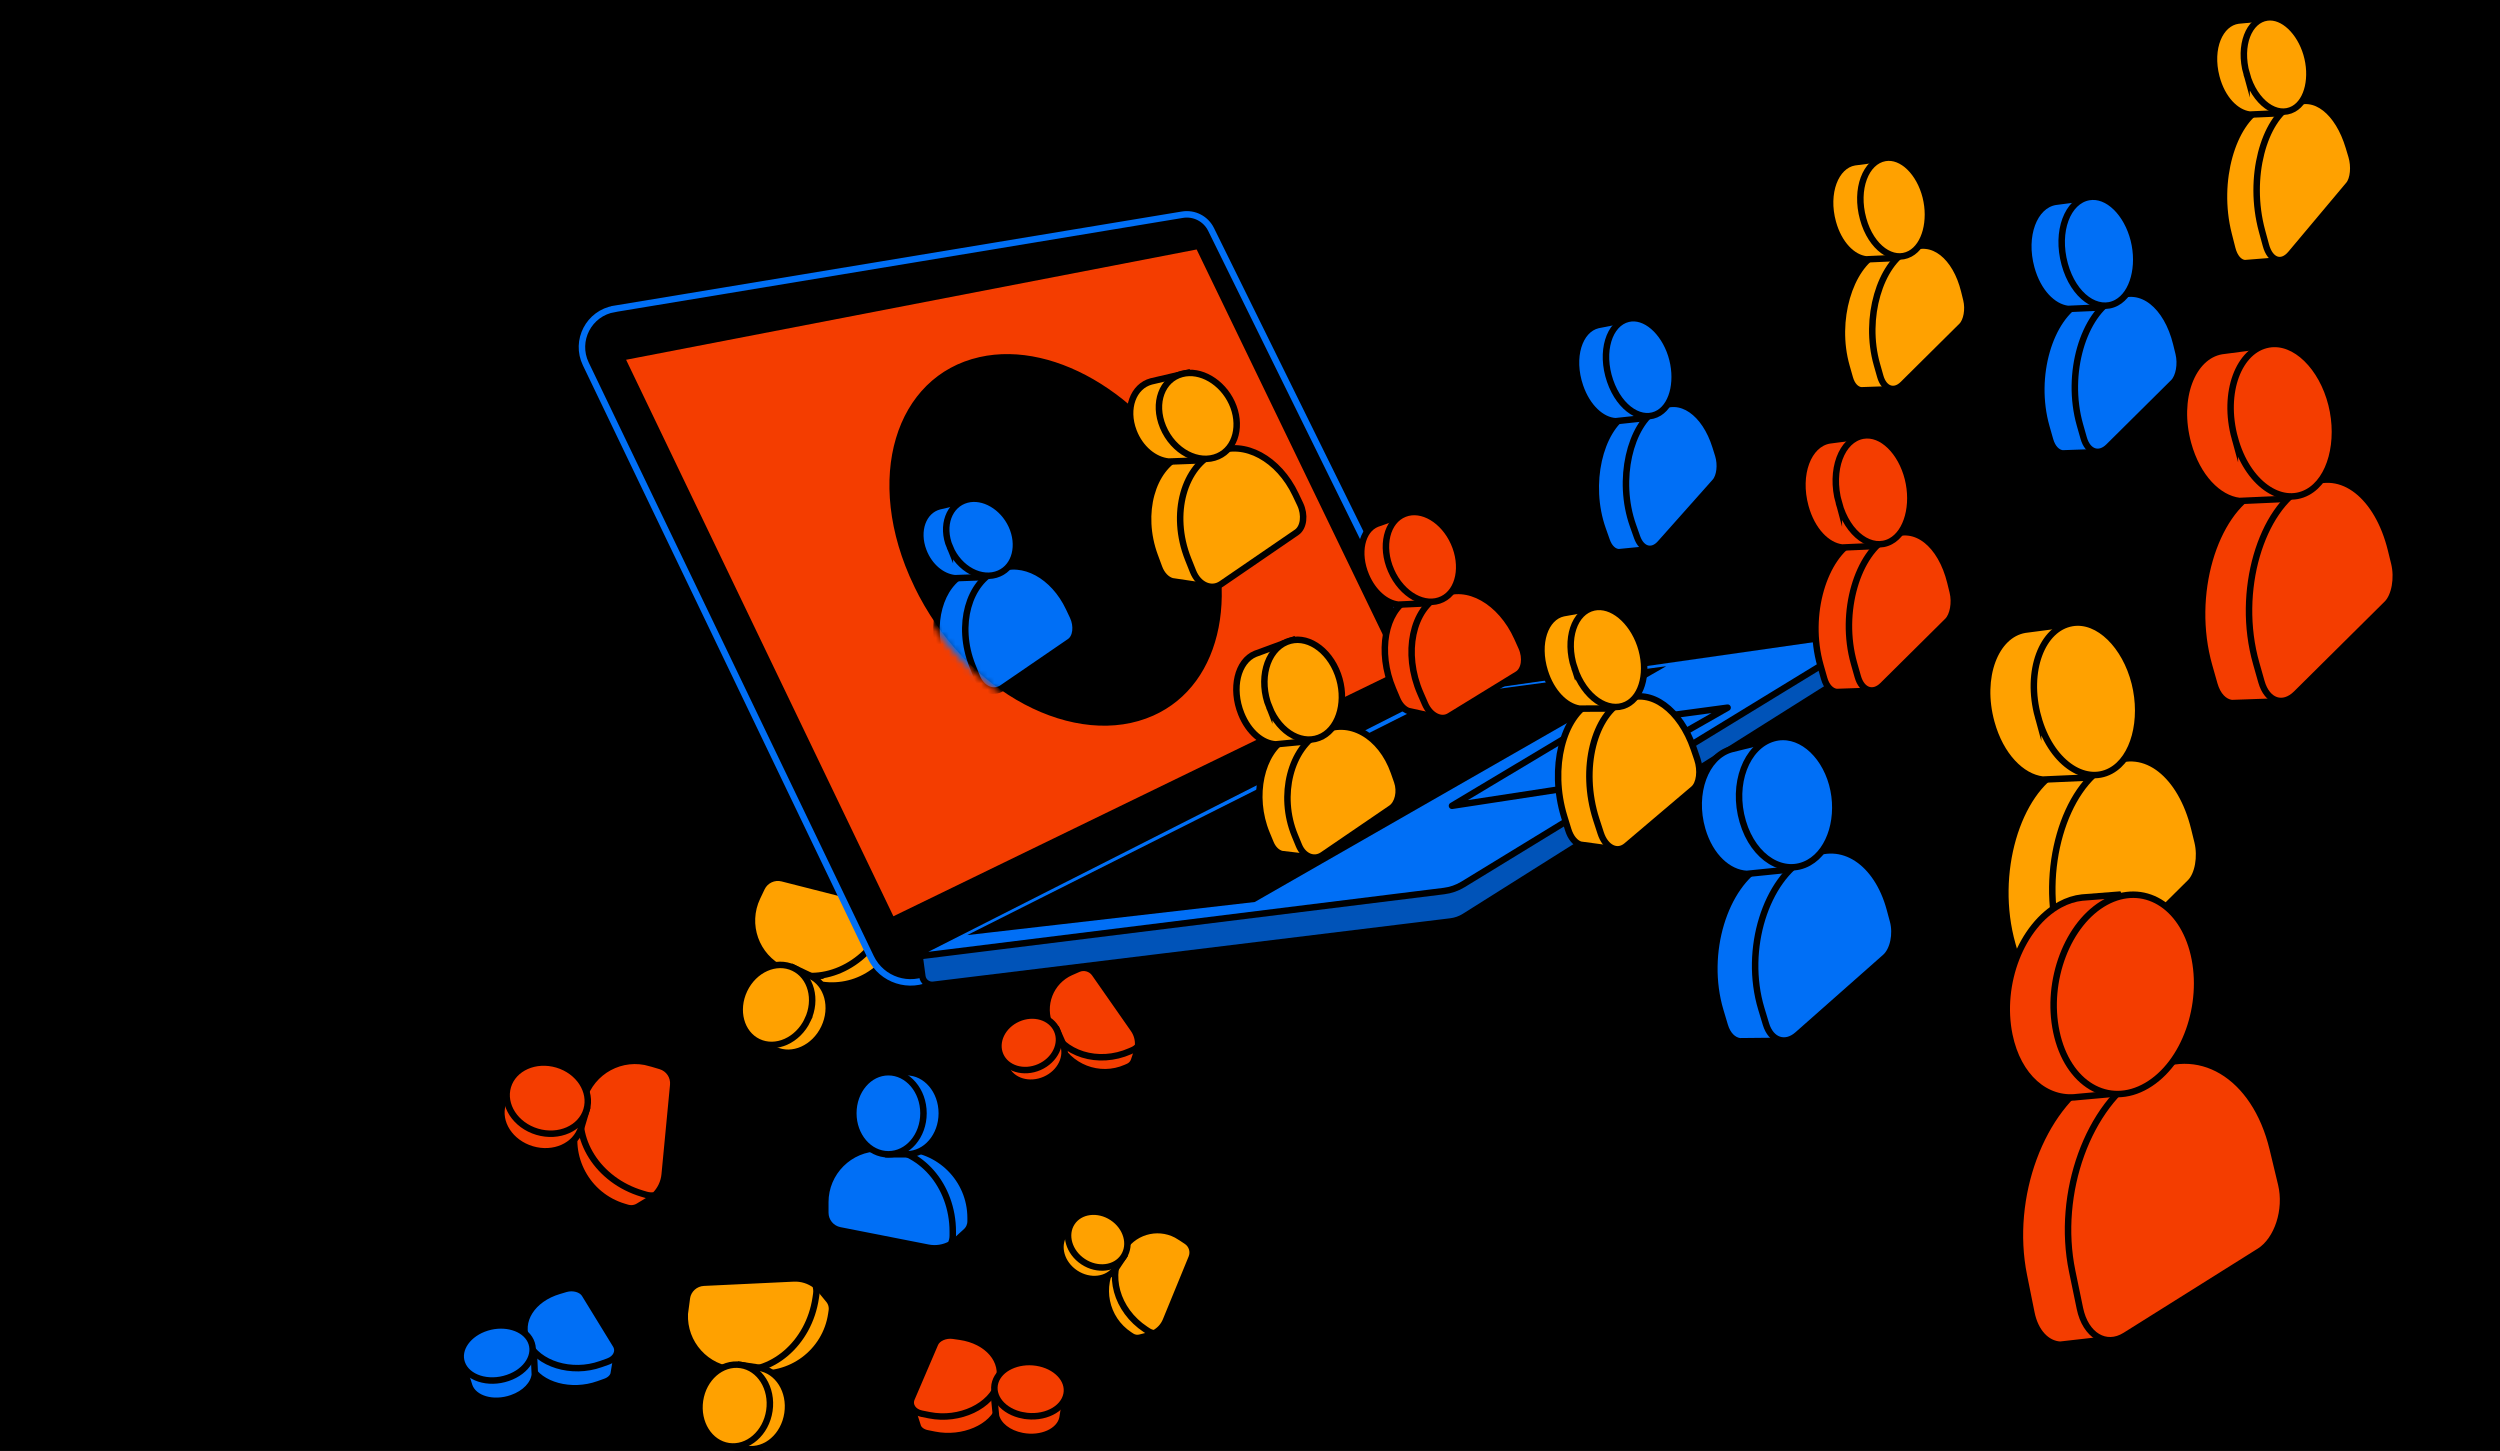 <svg fill="none" height="224" viewBox="0 0 386 224" width="386" xmlns="http://www.w3.org/2000/svg" xmlns:xlink="http://www.w3.org/1999/xlink"><clipPath id="a"><path d="m0 0h386v224h-386z"/></clipPath><clipPath id="b"><path d="m0-4h387v232.449h-387z"/></clipPath><mask id="c" height="59" maskUnits="userSpaceOnUse" width="54" x="136" y="54"><path d="m140.682 90.707c-8.081-16.794-2.922-33.041 10.44-36.058 12.307-2.778 27.247 6.837 34.224 21.296 6.987 14.471 4.166 29.994-7.088 35.007-12.218 5.443-29.489-3.429-37.579-20.242z" fill="#fff"/></mask><g clip-path="url(#a)"><path d="m0 0h386v224h-386z" fill="#000"/><g clip-path="url(#b)"><path d="m0 0h387v232.449h-387z" fill="#000" transform="translate(0 -4)"/><path d="m163.123 160.689-.997-2.262c-1.405-3.193.04-6.922 3.234-8.331l1.109-.489c.914-.403 1.987-.104 2.562.718l5.999 8.591c.712 1.021.899 2.317.507 3.497l-.437 1.311c-.143.434-.464.785-.883.972l-.361.159c-4.113 1.812-8.918-.052-10.73-4.166z" fill="#f43d00" stroke="#000" stroke-miterlimit="10"/><path d="m165.36 150.096 1.109-.489c.914-.403 1.987-.104 2.562.718l5.996 8.591c.532.761.77 1.675.694 2.58-.211.263-.489.48-.813.623l-.431.19c-4.921 2.167-10.443.446-12.332-3.845l-.019-.04c-1.405-3.193.04-6.922 3.234-8.331z" fill="#f43d00" stroke="#000" stroke-miterlimit="10"/><path d="m164.073 161.032c.911 2.066-.311 4.606-2.729 5.669-2.417 1.064-5.116.254-6.027-1.812l-.862-1.953 8.753-3.857.862 1.953z" fill="#f43d00" stroke="#000" stroke-miterlimit="10"/><path d="m160.482 164.752c2.417-1.065 3.638-3.604 2.728-5.67-.911-2.067-3.609-2.879-6.026-1.814s-3.639 3.604-2.728 5.671c.91 2.067 3.608 2.879 6.026 1.813z" fill="#f43d00" stroke="#000" stroke-miterlimit="10"/><path d="m172.079 194.827 1.363-2.063c1.922-2.912 5.844-3.713 8.753-1.791l1.012.67c.834.55 1.161 1.616.782 2.539l-3.976 9.695c-.471 1.149-1.461 2.011-2.665 2.32l-1.339.342c-.443.113-.913.034-1.296-.217l-.33-.217c-3.75-2.479-4.783-7.528-2.307-11.278z" fill="#ffa100" stroke="#000" stroke-miterlimit="10"/><path d="m182.198 190.973 1.012.67c.834.55 1.161 1.616.782 2.539l-3.976 9.695c-.351.859-.99 1.552-1.794 1.98-.336-.033-.669-.149-.966-.345l-.394-.26c-4.487-2.961-6.027-8.536-3.444-12.451l.024-.037c1.922-2.912 5.844-3.713 8.753-1.791z" fill="#ffa100" stroke="#000" stroke-miterlimit="10"/><path d="m172.305 195.812c-1.244 1.883-4.04 2.231-6.244.777-2.203-1.455-2.983-4.163-1.739-6.049l1.177-1.782 7.983 5.273z" fill="#ffa100" stroke="#000" stroke-miterlimit="10"/><path d="m173.485 194.028c1.244-1.885.466-4.593-1.738-6.049-2.205-1.455-5-1.108-6.245.777s-.466 4.592 1.738 6.048 5 1.108 6.245-.776z" fill="#ffa100" stroke="#000" stroke-miterlimit="10"/><path d="m123.835 151.123-2.958-1.409c-4.175-1.987-5.951-6.98-3.964-11.158l.691-1.452c.568-1.198 1.907-1.825 3.191-1.498l13.456 3.429c1.596.407 2.907 1.544 3.533 3.069l.697 1.696c.229.559.214 1.192-.046 1.739l-.226.474c-2.558 5.379-8.994 7.665-14.374 5.107z" fill="#ffa100" stroke="#000" stroke-miterlimit="10"/><path d="m116.91 138.556.691-1.452c.568-1.198 1.907-1.825 3.19-1.498l13.457 3.429c1.192.303 2.222 1.015 2.931 1.987.019.446-.076.905-.278 1.329l-.269.566c-3.059 6.433-10.092 9.487-15.703 6.815l-.052-.024c-4.175-1.987-5.951-6.981-3.964-11.159z" fill="#ffa100" stroke="#000" stroke-miterlimit="10"/><path d="m125.085 150.646c2.702 1.283 3.674 4.89 2.17 8.05-1.503 3.16-4.911 4.682-7.613 3.398l-2.555-1.216 5.446-11.449 2.555 1.217z" fill="#ffa100" stroke="#000" stroke-miterlimit="10"/><path d="m124.696 157.486c1.504-3.161.534-6.766-2.167-8.05-2.701-1.285-6.11.236-7.614 3.397-1.504 3.162-.533 6.766 2.168 8.051s6.11-.237 7.613-3.398z" fill="#ffa100" stroke="#000" stroke-miterlimit="10"/><path d="m94.862 47.692 87.703-14.542c1.812-.299 3.609.621 4.422 2.271l35.771 72.599-78.925 42.837c-3.417 1.855-7.687.47-9.371-3.032l-44.016-91.639c-1.727-3.594.48-7.842 4.416-8.493z" fill="#000" stroke="#006ff6" stroke-miterlimit="10"/><path d="m289.916 97.244s-.018-.009-.03-.006l-68.29 9.768c-.522.073-1.027.235-1.497.473l-77.984 39.539c-.116.058-.183.187-.165.315l.458 3.405c.113.831.874 1.415 1.706 1.311l79.894-9.777c.745-.095 1.461-.348 2.099-.746l63.427-39.954c.575-.361.886-1.021.795-1.694l-.358-2.65-.052.018z" fill="#006ff6"/><path d="m142.063 147.052c-.083.067-.128.171-.116.278-.015-.11.03-.211.116-.278zm147.853-49.808c.067.015.092.107.025.15l-64.044 39.154c-.899.55-1.905.901-2.95 1.03l-80.658 10.018c-.168.021-.321-.098-.342-.263l.458 3.405c.113.831.874 1.415 1.706 1.311l79.894-9.777c.745-.095 1.461-.348 2.099-.746l63.427-39.954c.575-.361.886-1.021.795-1.694l-.358-2.65-.052.018z" fill="#0053b8"/><path d="m95.938 55.18 89.108-17.225 31.776 65.752-79.114 38.433z" fill="#f43d00" stroke="#000" stroke-miterlimit="10"/><path d="m142.115 147.018 77.984-39.539c.47-.238.975-.397 1.497-.474l68.29-9.768c.091-.012.134.107.055.156l-64.045 39.154c-.898.55-1.904.902-2.949 1.03l-80.658 10.019c-.168.021-.321-.098-.342-.263-.018-.129.049-.257.165-.315z" stroke="#000" stroke-miterlimit="10"/><path d="m141.95 147.333.458 3.405c.113.831.874 1.415 1.706 1.311l79.894-9.777c.745-.095 1.461-.348 2.099-.746l63.427-39.954c.575-.361.887-1.021.795-1.694l-.358-2.65" stroke="#000" stroke-miterlimit="10"/><path d="m152.072 143.562 70.686-35.548 32.036-4.312-61.221 35.083z" fill="#000" stroke="#000" stroke-miterlimit="10"/><path d="m246.043 121.067 20.7-11.806-22.234 2.995-20.321 12.161z" stroke="#000" stroke-linejoin="round"/><g stroke-miterlimit="10"><path d="m140.682 90.707c-8.081-16.794-2.922-33.041 10.44-36.058 12.307-2.778 27.247 6.837 34.224 21.296 6.987 14.471 4.166 29.994-7.088 35.006-12.218 5.443-29.489-3.429-37.579-20.241z" fill="#000" stroke="#f43d00"/><path d="m298.015 50.679c.773-.767 1.085-2.546.725-4.016l-.327-1.336c-1.281-5.208-4.832-8.227-8.433-6.354-4.352 2.265-6.913 10.443-4.884 17.58l.517 1.819c.327 1.149.987 1.797 1.736 1.898l4.966-.174 5.703-9.413z" fill="#ffa100" stroke="#000"/><path d="m292.535 30.987.294 8.848-4.719.211c-2.097-.257-4.205-2.369-5.122-5.712-1.25-4.551.406-8.771 3.352-9.279l5.486-.718.713 6.651z" fill="#ffa100" stroke="#000"/><path d="m294.742 38.478c-4.407 2.292-6.999 10.578-4.948 17.803l.523 1.843c.574 2.02 2.169 2.518 3.493 1.207l9.071-8.995c.782-.776 1.097-2.579.733-4.065l-.333-1.354c-1.296-5.275-4.893-8.331-8.539-6.434z" fill="#ffa100" stroke="#000"/><path d="m287.664 33.783c-1.266-4.609.409-8.882 3.395-9.395 2.641-.455 5.34 2.28 6.275 6.006.92 3.664-.064 7.518-2.409 8.784-2.64 1.424-6.02-.877-7.261-5.394z" fill="#ffa100" stroke="#000"/><path d="m357.744 28.991c.749-.865.963-2.818.52-4.398l-.401-1.421c-1.516-5.394-5.113-8.441-8.646-6.58-4.416 2.326-7.228 11.262-5.122 19.566l.559 2.2c.358 1.406 1.094 2.188 1.935 2.277l5.498-.437z" fill="#ffa100" stroke="#000"/><path d="m351.586 8.801.498 8.683-4.74.208c-2.134-.269-4.267-2.442-5.141-5.804-1.155-4.435.547-8.334 3.392-8.716l5.184-.495.81 6.125z" fill="#ffa100" stroke="#000"/><path d="m353.936 16.114c-4.334 2.323-6.941 11.25-4.679 19.557l.599 2.2c.669 2.454 2.436 2.998 3.836 1.329l8.964-10.685c.724-.865.898-2.815.424-4.395l-.427-1.421c-1.617-5.394-5.251-8.441-8.72-6.583z" fill="#ffa100" stroke="#000"/><path d="m346.873 11.405c-1.238-4.432.37-8.328 3.185-8.707 2.457-.33 5.045 2.191 6.066 5.63 1.03 3.481.26 7.234-1.986 8.49-2.58 1.442-6.009-.914-7.265-5.416z" fill="#ffa100" stroke="#000"/><path d="m259.983 75.028c.724-.813.923-2.61.471-4.053l-.41-1.314c-1.601-5.119-5.336-7.91-8.814-5.816-4.202 2.531-6.247 10.853-3.781 17.849l.63 1.785c.397 1.125 1.097 1.733 1.852 1.785l4.945-.486 5.104-9.749z" fill="#006ff6" stroke="#000"/><path d="m253.287 55.719.843 8.814-4.697.504c-2.109-.125-4.346-2.103-5.471-5.382-1.531-4.465-.144-8.781 2.769-9.468l5.431-1.061z" fill="#006ff6" stroke="#000"/><path d="m255.955 63.056c-4.254 2.564-6.327 10.993-3.827 18.075l.639 1.806c.7 1.98 2.323 2.378 3.561.987l8.49-9.545c.734-.825.935-2.641.477-4.104l-.416-1.329c-1.62-5.184-5.403-8.011-8.924-5.889z" fill="#006ff6" stroke="#000"/><path d="m248.598 58.811c-1.549-4.52-.143-8.891 2.803-9.591 2.61-.617 5.471 1.944 6.638 5.602 1.146 3.6.404 7.506-1.858 8.915-2.546 1.586-6.064-.501-7.583-4.93z" fill="#006ff6" stroke="#000"/><path d="m139.076 177.257h-3.276c-4.624 0-8.374 3.75-8.374 8.374v1.607c0 1.327.938 2.467 2.237 2.724l13.625 2.68c1.616.318 3.288-.147 4.511-1.253l1.357-1.232c.449-.406.706-.984.706-1.589v-.523c0-5.956-4.829-10.785-10.786-10.785z" fill="#006ff6" stroke="#000"/><path d="m127.426 185.631v1.607c0 1.327.938 2.467 2.237 2.723l13.625 2.681c1.207.238 2.442.04 3.499-.535.208-.394.321-.85.321-1.32v-.627c0-7.124-5.04-12.9-11.253-12.9h-.058c-4.624 0-8.374 3.75-8.374 8.374z" fill="#006ff6" stroke="#000"/><path d="m139.999 178.225c2.992 0 5.416-2.839 5.416-6.338 0-3.5-2.427-6.339-5.416-6.339h-2.83v12.677z" fill="#006ff6" stroke="#000"/><path d="m137.169 178.225c2.991 0 5.416-2.838 5.416-6.338 0-3.501-2.425-6.339-5.416-6.339s-5.416 2.838-5.416 6.339c0 3.5 2.425 6.338 5.416 6.338z" fill="#006ff6" stroke="#000"/><path d="m89.09 172.914.935-3.139c1.32-4.431 5.984-6.953 10.416-5.632l1.54.458c1.271.379 2.097 1.601 1.968 2.922l-1.32 13.823c-.156 1.641-1.079 3.112-2.488 3.964l-1.568.951c-.517.315-1.143.394-1.724.22l-.501-.15c-5.709-1.702-8.958-7.708-7.256-13.417z" fill="#f43d00" stroke="#000"/><path d="m100.441 164.143 1.54.458c1.271.379 2.097 1.601 1.968 2.922l-1.32 13.823c-.116 1.223-.66 2.351-1.513 3.2-.437.086-.908.064-1.357-.07l-.599-.177c-6.828-2.036-10.926-8.512-9.15-14.469l.015-.055c1.32-4.431 5.984-6.953 10.416-5.632z" fill="#f43d00" stroke="#000"/><path d="m89.756 174.075c-.856 2.866-4.267 4.382-7.622 3.38-3.356-.999-5.382-4.135-4.529-7.002l.807-2.711 12.149 3.619-.807 2.711z" fill="#f43d00" stroke="#000"/><path d="m90.564 171.361c.854-2.866-1.173-6-4.529-7s-6.767.514-7.621 3.38c-.854 2.867 1.173 6.001 4.529 7.001 3.355.999 6.767-.514 7.621-3.381z" fill="#f43d00" stroke="#000"/><path d="m116.108 211.991-3.242-.48c-4.576-.675-7.736-4.932-7.057-9.508l.235-1.589c.193-1.311 1.29-2.301 2.613-2.365l13.87-.661c1.647-.079 3.233.627 4.278 1.898l1.165 1.415c.385.468.553 1.076.464 1.675l-.076.517c-.871 5.892-6.354 9.963-12.247 9.092z" fill="#ffa100" stroke="#000"/><path d="m105.809 202.003.235-1.589c.193-1.311 1.29-2.301 2.613-2.366l13.87-.66c1.228-.058 2.42.318 3.383 1.042.147.422.192.89.125 1.354l-.091.618c-1.043 7.047-6.871 12.023-13.02 11.115l-.055-.009c-4.575-.675-7.736-4.933-7.057-9.508z" fill="#ffa100" stroke="#000"/><path d="m117.163 211.169c2.958.437 4.945 3.601 4.431 7.063-.513 3.463-3.325 5.917-6.286 5.477l-2.8-.412 1.855-12.54z" fill="#ffa100" stroke="#000"/><path d="m118.793 217.811c.512-3.464-1.471-6.626-4.43-7.063s-5.773 2.015-6.285 5.478c-.512 3.464 1.472 6.626 4.431 7.063 2.959.438 5.772-2.015 6.284-5.478z" fill="#ffa100" stroke="#000"/><path d="m330.213 59.426c.853-.847 1.195-2.809.798-4.428l-.361-1.473c-1.412-5.746-5.33-9.077-9.303-7.011-4.802 2.497-7.626 11.519-5.388 19.392l.571 2.008c.361 1.265 1.088 1.984 1.916 2.094l5.477-.193 6.293-10.385z" fill="#006ff6" stroke="#000"/><path d="m324.168 37.706.324 9.762-5.208.232c-2.314-.281-4.64-2.613-5.651-6.302-1.379-5.021.446-9.676 3.701-10.235l6.051-.795.786 7.335z" fill="#006ff6" stroke="#000"/><path d="m326.601 45.967c-4.863 2.531-7.721 11.666-5.459 19.637l.578 2.033c.632 2.228 2.393 2.778 3.851 1.329l10.006-9.924c.865-.856 1.21-2.845.807-4.487l-.367-1.494c-1.427-5.819-5.397-9.19-9.419-7.1z" fill="#006ff6" stroke="#000"/><path d="m318.792 40.79c-1.397-5.083.452-9.798 3.747-10.364 2.915-.501 5.889 2.515 6.922 6.626 1.015 4.043-.07 8.295-2.659 9.688-2.912 1.571-6.644-.969-8.01-5.95z" fill="#006ff6" stroke="#000"/><path d="m295.332 96.265c.852-.847 1.195-2.809.797-4.428l-.36-1.473c-1.412-5.746-5.33-9.077-9.303-7.011-4.802 2.497-7.626 11.519-5.389 19.392l.572 2.008c.36 1.265 1.088 1.984 1.916 2.094l5.477-.193 6.293-10.385z" fill="#f43d00" stroke="#000"/><path d="m289.29 74.544.324 9.762-5.208.232c-2.314-.281-4.64-2.613-5.651-6.302-1.379-5.021.446-9.676 3.701-10.236l6.051-.795.786 7.335z" fill="#f43d00" stroke="#000"/><path d="m291.722 82.808c-4.862 2.531-7.72 11.666-5.458 19.637l.578 2.032c.632 2.228 2.393 2.779 3.85 1.33l10.007-9.924c.865-.856 1.21-2.845.807-4.487l-.367-1.494c-1.427-5.819-5.398-9.19-9.42-7.1z" fill="#f43d00" stroke="#000"/><path d="m283.914 77.628c-1.397-5.083.452-9.798 3.747-10.364 2.915-.501 5.889 2.515 6.922 6.626 1.015 4.043-.07 8.295-2.659 9.688-2.912 1.571-6.644-.969-8.01-5.951z" fill="#f43d00" stroke="#000"/><path d="m330.662 136.777c1.195-1.183 1.672-3.931 1.116-6.198l-.507-2.063c-1.975-8.038-7.458-12.699-13.017-9.808-6.718 3.493-10.669 16.119-7.54 27.134l.798 2.808c.504 1.773 1.522 2.776 2.68 2.928l7.665-.272 8.802-14.529z" fill="#ffa100" stroke="#000"/><path d="m322.206 106.386.452 13.658-7.286.327c-3.237-.394-6.492-3.658-7.91-8.82-1.928-7.023.627-13.539 5.178-14.322l8.469-1.109z" fill="#ffa100" stroke="#000"/><path d="m325.61 117.948c-6.803 3.539-10.804 16.323-7.634 27.476l.807 2.845c.886 3.118 3.346 3.888 5.391 1.861l14.001-13.884c1.207-1.198 1.693-3.979 1.131-6.278l-.514-2.09c-1.999-8.142-7.552-12.861-13.179-9.933z" fill="#ffa100" stroke="#000"/><path d="m314.684 110.702c-1.953-7.112.633-13.711 5.242-14.502 4.077-.7 8.243 3.521 9.685 9.269 1.418 5.658-.098 11.605-3.719 13.555-4.074 2.197-9.295-1.357-11.208-8.325z" fill="#ffa100" stroke="#000"/><path d="m361.042 93.757c1.195-1.183 1.672-3.93 1.115-6.198l-.507-2.063c-1.974-8.038-7.457-12.699-13.017-9.807-6.717 3.493-10.669 16.119-7.539 27.134l.797 2.808c.504 1.773 1.522 2.775 2.681 2.928l7.665-.272 8.802-14.529z" fill="#f43d00" stroke="#000"/><path d="m352.585 63.365.452 13.659-7.286.327c-3.236-.394-6.491-3.658-7.909-8.82-1.929-7.023.626-13.539 5.177-14.322l8.469-1.109z" fill="#f43d00" stroke="#000"/><path d="m355.987 74.926c-6.804 3.539-10.804 16.324-7.635 27.476l.807 2.846c.886 3.117 3.347 3.887 5.391 1.861l14.001-13.885c1.207-1.198 1.693-3.979 1.131-6.278l-.514-2.091c-1.998-8.142-7.552-12.861-13.178-9.933z" fill="#f43d00" stroke="#000"/><path d="m345.061 67.68c-1.953-7.112.632-13.71 5.241-14.502 4.077-.7 8.243 3.521 9.685 9.27 1.419 5.657-.097 11.605-3.719 13.555-4.074 2.197-9.294-1.357-11.207-8.325z" fill="#f43d00" stroke="#000"/><path d="m283.709 148.378c1.158-1.045 1.641-3.447 1.116-5.409l-.477-1.782c-1.849-6.919-7.002-10.624-12.094-7.812-5.929 3.273-9.3 13.75-6.635 22.678l.685 2.292c.431 1.449 1.311 2.283 2.313 2.43l6.81-.068 8.285-12.326z" fill="#006ff6" stroke="#000"/><path d="m275.891 122.559.37 11.703-6.58.669c-2.837-.159-5.642-2.68-6.852-6.843-1.642-5.639.519-11.274 4.465-12.405l7.619-1.886z" fill="#006ff6" stroke="#000"/><path d="m279.014 132.284c-6.268 3.408-9.85 14.245-7.066 23.472l.716 2.369c.785 2.601 3.004 3.294 4.88 1.638l13.543-11.971c1.228-1.085 1.748-3.576 1.198-5.609l-.498-1.846c-1.938-7.164-7.378-10.981-12.769-8.053z" fill="#006ff6" stroke="#000"/><path d="m269.082 126.853c-1.715-5.822.577-11.666 4.743-12.855 3.781-1.082 7.711 2.152 9.065 7.075 1.338 4.866-.165 10.205-3.616 12.128-3.79 2.112-8.502-.608-10.192-6.348z" fill="#006ff6" stroke="#000"/><path d="m227.724 103.595c.889-.611 1.085-2.298.449-3.774l-.574-1.336c-2.198-5.104-6.608-7.855-10.058-6.067-3.686 1.91-4.894 8.216-2.452 13.992l.639 1.51c.407.959 1.055 1.61 1.739 1.858l4.808 1.064 5.452-7.244z" fill="#f43d00" stroke="#000"/><path d="m219.163 85.107 1.348 8.038-4.602.211c-1.886-.199-3.885-1.864-4.991-4.474-1.477-3.478-.676-7.078 1.693-8.011l5.024-1.764 1.525 5.996z" fill="#f43d00" stroke="#000"/><path d="m222.428 91.862c-4.334 2.112-5.838 8.942-3.112 15.199l.715 1.638c.792 1.818 2.485 2.653 3.757 1.87l10.513-6.452c1.088-.666 1.36-2.527.627-4.162l-.664-1.476c-2.527-5.63-7.735-8.619-11.84-6.62z" fill="#f43d00" stroke="#000"/><path d="m214.787 88.091c-1.644-3.753-.666-7.684 2.09-8.762 2.665-1.045 6.03.972 7.601 4.49 1.58 3.536.829 7.418-1.763 8.692-2.684 1.32-6.275-.648-7.928-4.419z" fill="#f43d00" stroke="#000"/><path d="m208.509 124.79c.911-.678 1.22-2.384.703-3.829l-.473-1.321c-1.856-5.18-6.238-7.919-9.982-5.819-4.05 2.271-5.575 9.108-3.185 14.884l.608 1.47c.382.926 1.027 1.513 1.718 1.69l4.798.563 5.816-7.638z" fill="#ffa100" stroke="#000"/><path d="m200.863 105.688.996 8.768-4.893.468c-2.033-.116-4.166-1.849-5.321-4.722-1.577-3.924-.559-8.133 2.173-9.254l5.697-2.094 1.348 6.837z" fill="#ffa100" stroke="#000"/><path d="m203.928 112.988c-4.658 2.487-6.556 9.819-4.016 15.99l.645 1.568c.706 1.717 2.347 2.359 3.649 1.473l10.575-7.219c1.076-.733 1.488-2.579.938-4.15l-.504-1.434c-1.975-5.617-6.941-8.548-11.287-6.228z" fill="#ffa100" stroke="#000"/><path d="m195.966 109.166c-1.678-4.205-.428-8.777 2.696-10.058 2.986-1.222 6.488 1.085 7.913 5.019 1.39 3.844.354 8.056-2.39 9.538-2.867 1.547-6.584-.397-8.219-4.502z" fill="#ffa100" stroke="#000"/><path d="m90.055 204.318c-.452-.679-1.663-.96-2.72-.639l-.963.293c-3.775 1.146-5.893 4.191-4.52 6.944 1.485 2.98 6.327 4.316 10.55 2.806l1.073-.382c.675-.242 1.119-.682 1.271-1.171l.572-3.417-5.266-4.434z" fill="#006ff6" stroke="#000"/><path d="m76.103 209.12 6.314-.404.162 3.521c-.156 1.452-1.47 2.919-3.57 3.643-2.867.991-5.844.113-6.553-1.882l-1.299-4.154 4.942-.724z" fill="#006ff6" stroke="#000"/><path d="m81.439 207.182c1.617 3.423 6.803 5.043 11.311 3.441l1.146-.406c1.253-.447 1.773-1.599 1.183-2.562l-4.798-7.827c-.489-.797-1.797-1.158-2.94-.819l-1.042.312c-4.092 1.216-6.366 4.67-4.859 7.864z" fill="#006ff6" stroke="#000"/><path d="m78.419 212.747c-3.072 1.055-6.302 0-7.109-2.286-.77-2.182 1.006-4.609 3.875-5.489 2.803-.862 5.782.031 6.748 2.048 1.008 2.108-.516 4.7-3.515 5.727z" fill="#006ff6" stroke="#000"/><path d="m145.247 211.88c.351-.734 1.506-1.188 2.598-1.023l.995.151c3.902.59 6.434 3.297 5.473 6.219-1.038 3.162-5.636 5.181-10.031 4.299l-1.118-.225c-.705-.141-1.206-.512-1.427-.973l-1.06-3.298z" fill="#f43d00" stroke="#000"/><path d="m159.744 214.62-6.306.51.346 3.506c.363 1.415 1.877 2.675 4.056 3.092 2.978.567 5.798-.729 6.214-2.809l.686-4.298-4.997-.005z" fill="#f43d00" stroke="#000"/><path d="m154.186 213.472c-1.106 3.623-6.004 5.971-10.696 5.037l-1.195-.237c-1.304-.259-1.986-1.326-1.539-2.364l3.619-8.439c.369-.86 1.608-1.405 2.79-1.233l1.076.155c4.225.614 6.973 3.704 5.942 7.08z" fill="#f43d00" stroke="#000"/><path d="m157.975 218.546c3.194.599 6.234-.913 6.705-3.287.448-2.271-1.661-4.417-4.626-4.873-2.899-.448-5.718.865-6.382 3.001-.692 2.23 1.191 4.577 4.302 5.162z" fill="#f43d00" stroke="#000"/><path d="m193.228 81.927c.972-.7 1.192-2.512.526-4.053l-.596-1.378c-2.241-5.168-6.874-7.94-10.798-6.189-4.413 1.971-6.507 8.915-4.056 15.538l.657 1.776c.422 1.14 1.18 1.883 2.011 2.124l5.807.865 6.449-8.689z" fill="#ffa100" stroke="#000"/><path d="m184.594 63.179 1.048 7.891-5.211.196c-2.179-.217-4.37-1.971-5.406-4.67-1.354-3.53-.043-6.965 2.717-7.705l5.571-1.302 1.284 5.587z" fill="#ffa100" stroke="#000"/><path d="m187.788 69.796c-4.906 2.112-7.152 9.487-4.34 16.538l.755 1.895c.849 2.127 2.842 2.986 4.385 1.925l11.62-7.962c1.098-.752 1.321-2.696.538-4.349l-.7-1.476c-2.613-5.526-7.882-8.46-12.264-6.571z" fill="#ffa100" stroke="#000"/><path d="m179.566 65.908c-1.543-3.716-.128-7.356 2.925-8.169 2.852-.761 6.214 1.226 7.708 4.465 1.531 3.322.67 7.011-2.127 8.243-3.001 1.32-6.919-.715-8.506-4.539z" fill="#ffa100" stroke="#000"/><path d="m255.478 121.562c.874-.761 1.116-2.723.569-4.398l-.492-1.509c-1.871-5.758-6.067-9.078-9.829-7.265-4.353 2.099-6.544 10.128-4.206 17.717l.614 1.996c.392 1.271 1.113 2.081 1.911 2.323l5.428.733 6.002-9.594z" fill="#ffa100" stroke="#000"/><path d="m248.009 100.31.825 9.089-4.991.012c-2.139-.345-4.309-2.503-5.327-5.764-1.351-4.325.049-8.347 2.864-8.964l5.516-.984 1.119 6.611z" fill="#ffa100" stroke="#000"/><path d="m250.863 108.05c-4.661 2.197-6.959 10.569-4.398 18.487l.676 2.085c.748 2.316 2.57 3.178 4 1.965l10.34-8.775c.938-.797 1.185-2.848.583-4.605l-.541-1.584c-2.066-6.02-6.617-9.48-10.654-7.576z" fill="#ffa100" stroke="#000"/><path d="m243.085 103.13c-1.473-4.493 0-8.683 3.01-9.34 2.757-.602 5.868 2.014 7.164 5.825 1.305 3.842.437 7.922-2.148 9.175-2.827 1.372-6.538-1.125-8.026-5.663z" fill="#ffa100" stroke="#000"/><g fill="#006ff6" mask="url(#c)" stroke="#000"><path d="m158.909 98.837c.874-.63 1.07-2.252.471-3.634l-.535-1.235c-2.008-4.633-6.164-7.121-9.685-5.55-3.958 1.766-5.838 7.995-3.637 13.937l.59 1.592c.379 1.021 1.057 1.69 1.806 1.907l5.208.776z"/><path d="m151.165 82.024.938 7.078-4.673.174c-1.953-.196-3.918-1.766-4.85-4.187-1.217-3.166-.037-6.247 2.435-6.91l4.997-1.167z"/><path d="m154.031 87.96c-4.398 1.895-6.415 8.509-3.89 14.832l.678 1.699c.761 1.907 2.549 2.677 3.934 1.727l10.422-7.14c.984-.672 1.182-2.417.482-3.9l-.626-1.323c-2.344-4.957-7.069-7.586-11-5.893z"/><path d="m146.657 84.472c-1.382-3.334-.114-6.598 2.622-7.329 2.558-.681 5.574 1.1 6.913 4.004 1.372 2.977.602 6.29-1.907 7.393-2.693 1.186-6.207-.642-7.628-4.071z"/></g><path d="m341.592 193.852c2.86-1.784 4.401-6.467 3.469-10.446l-1.281-5.455c-2.699-11.495-11.553-16.755-19.982-11.883-8.6 4.969-13.762 18.72-11.317 30.859l1.161 5.767c.602 2.989 2.375 4.811 4.444 4.933l8.142-.929 15.367-12.846z" fill="#f43d00" stroke="#000"/><path d="m331.686 147.776-4.59-9.633-5.627.44c-1.128.122-2.283.483-3.429 1.106-5.902 3.203-9.435 12.185-7.796 20.129 1.338 6.485 5.693 10.195 10.501 9.563l6.201-.559z" fill="#f43d00" stroke="#000"/><path d="m348.841 193.223-20.694 12.983c-2.995 1.88-6.146-.006-7.011-4.19l-1.189-5.74c-2.503-12.087 2.54-25.773 11.052-30.718 8.343-4.848 17.17.391 19.917 11.837l1.305 5.434c.951 3.961-.553 8.621-3.38 10.397z" fill="#f43d00" stroke="#000"/><path d="m317.505 159.326c-1.678-7.91 1.779-16.852 7.619-20.043 5.762-3.145 11.81.434 13.604 8.059 1.821 7.742-1.388 16.849-7.265 20.282-5.96 3.481-12.256-.266-13.958-8.298z" fill="#f43d00" stroke="#000"/></g></g></g></svg>
